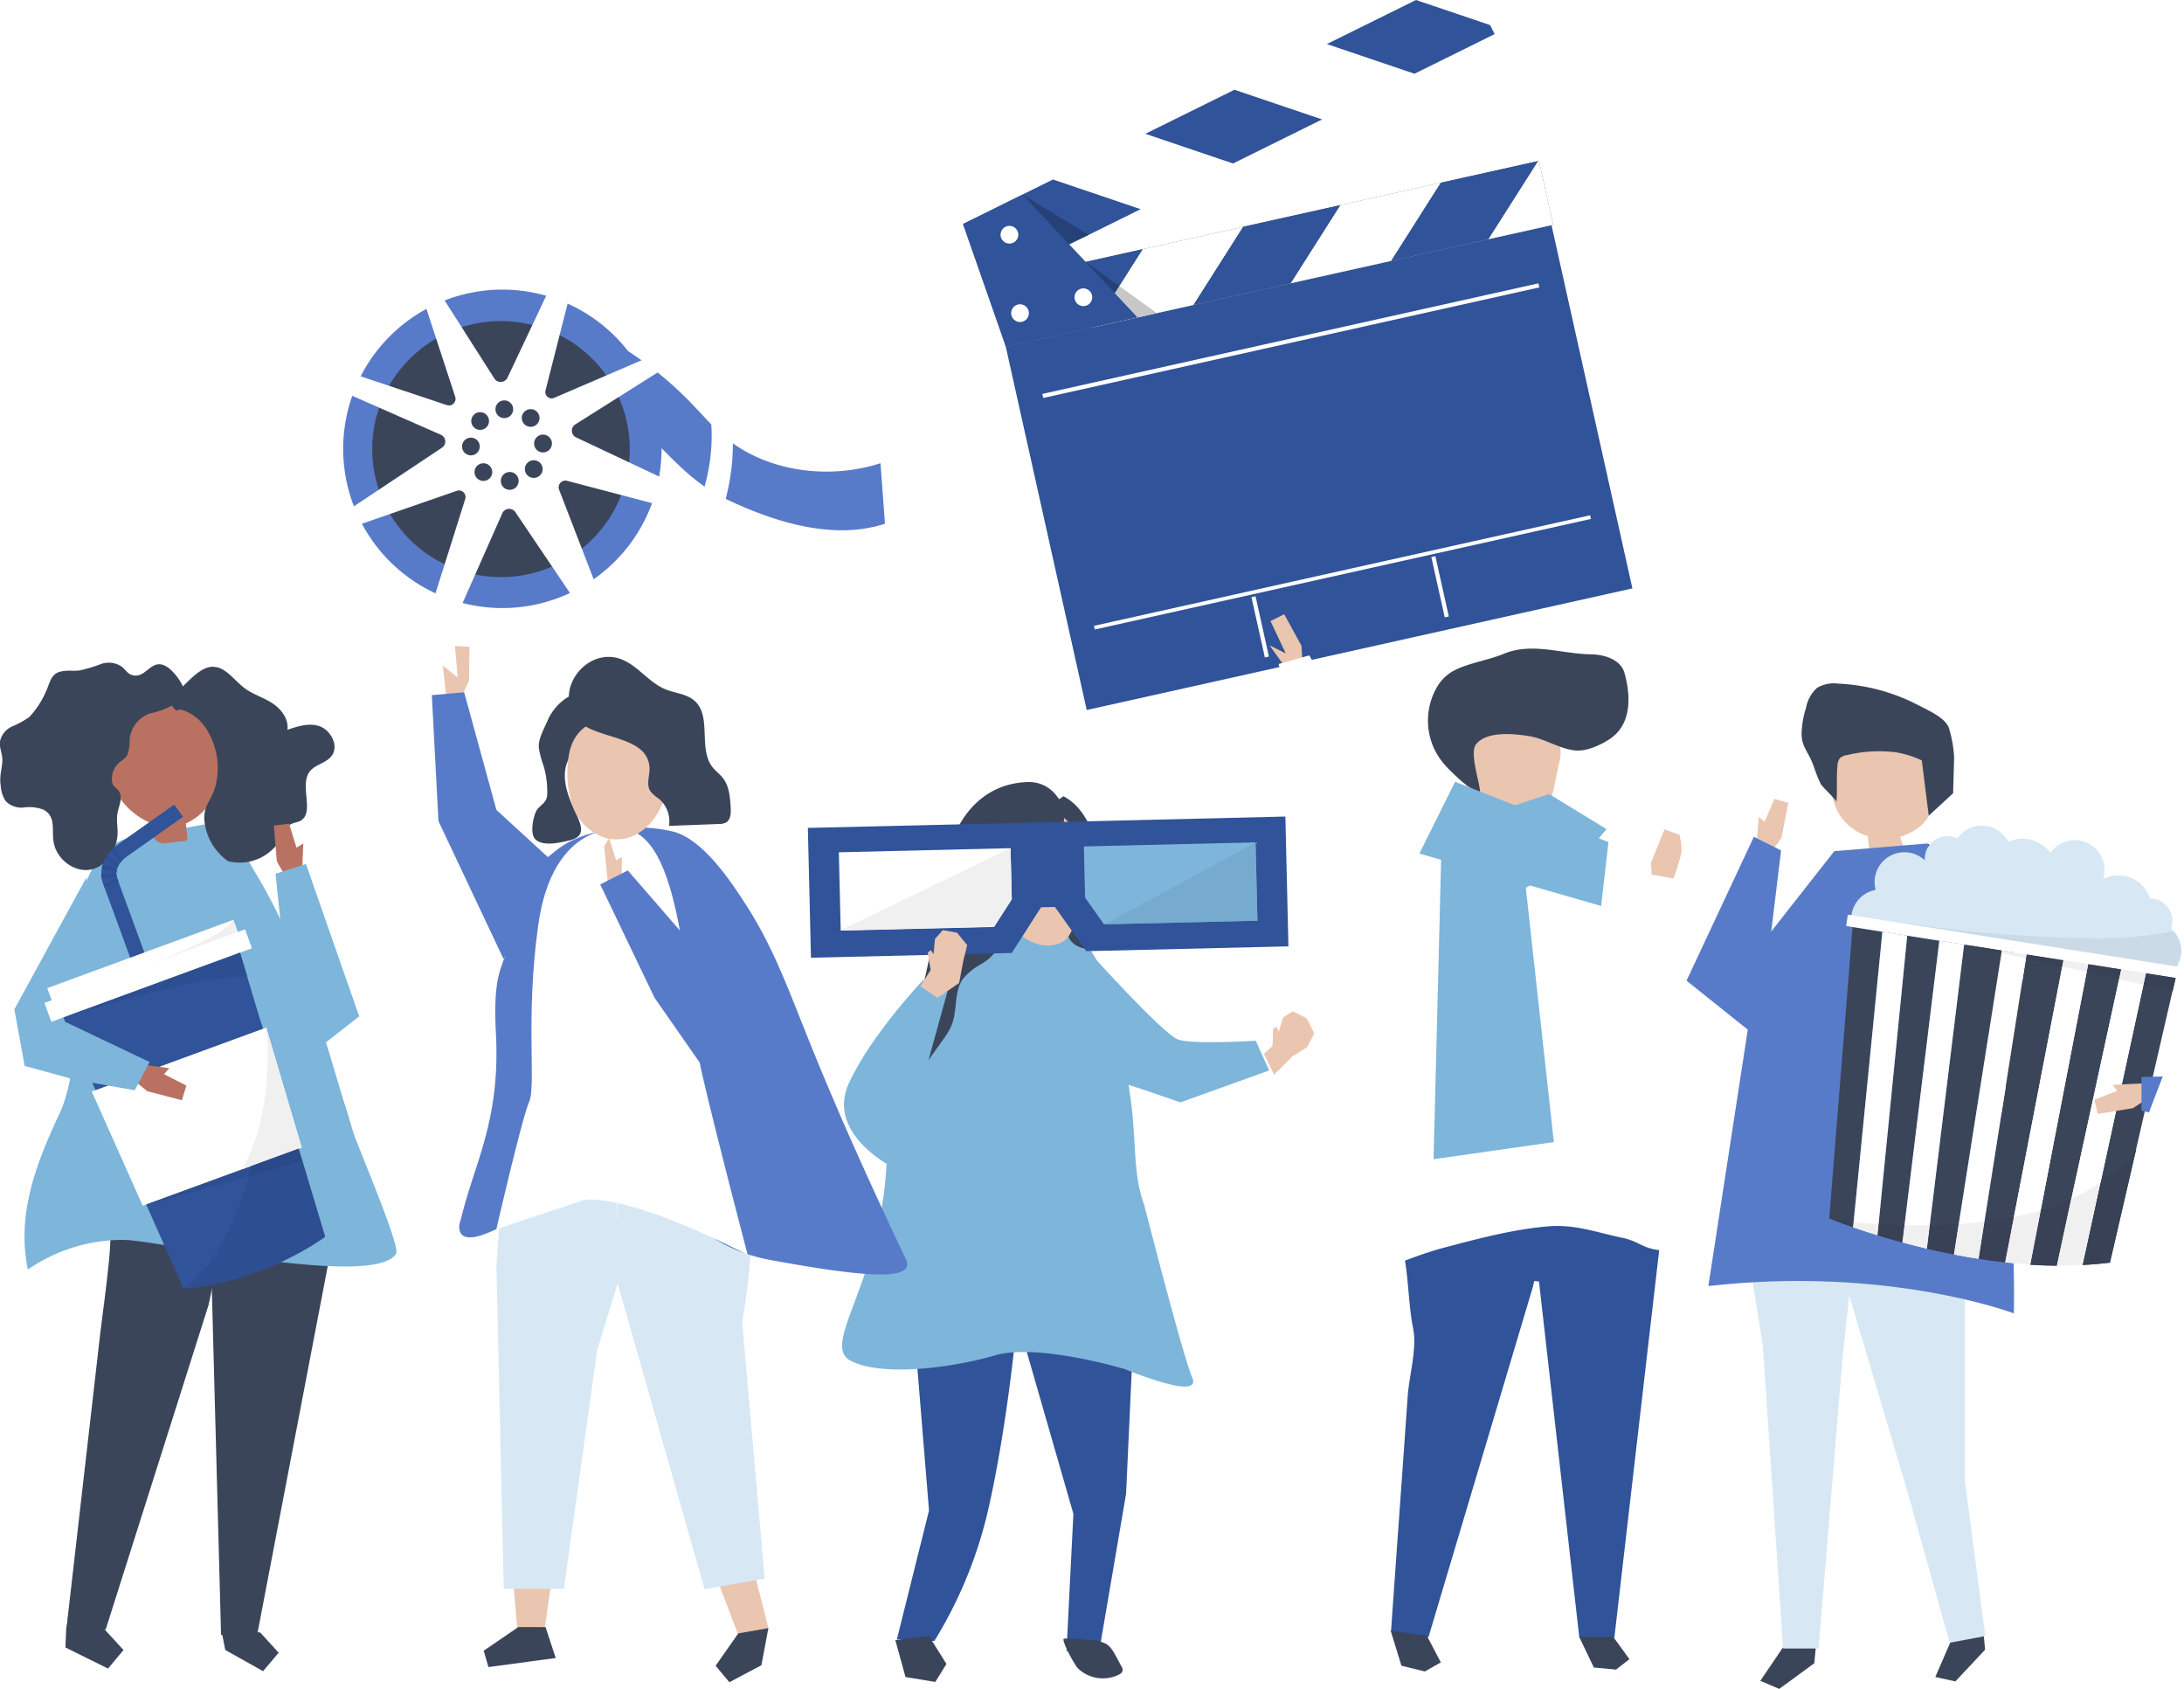 <svg xmlns="http://www.w3.org/2000/svg" viewBox="0 0 399.65 308.99"><defs><style>.\31 9dd495e-bd5f-4416-8311-45803f0f8fd0{fill:#305399;}.\31 c99f3a9-4c49-4b2e-b7d6-5fe4e3ca7a1f{fill:#59595b;}.\34 11295c6-5dc1-4d79-a708-e5948e1d01f8{fill:#fff;}.afad5dac-b520-422a-8f50-9a190fbf98b9{fill:#e6e6e7;}.\32 49d2a1b-9f28-49fe-9f90-3fd00ede3e7e{fill:#254177;}.\38 6ed0630-c3c7-4d41-84f3-baaa43001c00{fill:#c7c7c7;}.\39 1aed777-5cf6-4019-96f6-f8fb7bd3f6de{fill:#eac5b0;}.\39 9df3f0e-277b-412b-b9b5-e0c09199932c{fill:#3b455a;}.\31 6a40118-b959-4171-a56b-f3d06cd46ec5{fill:#7db5db;}.bcb357e4-5c84-4bce-8bc2-f8682da150f9{fill:#b97262;}.\34 db3ad1f-baae-46a5-880b-f4527c676f09{fill:#76aace;}.\33 066ab1f-996c-4cba-9346-ce966462f539{fill:#2d4e90;}.ba15ecc0-41b3-434c-8081-dcd2fd41e1ef{fill:#384155;}.e8fadfc6-e36a-4798-9304-ba8c6ba97105{fill:#f0f0f0;}.\34 7253253-f198-4f79-83bf-00a843eaeb6f{fill:#2a4988;}.\39 29eca74-a0ae-4643-b614-6f78afc7ccb1{fill:#e2e2e2;}.befd0196-2544-4591-a481-19f6a1174d83{fill:#3a332d;}.\38 62b1120-e0ae-4aea-b9ef-46ec0fab2d99{fill:#587bc9;}.bd880f21-d942-401d-9811-d489fae86691{fill:#d7e8f4;}.\31 72649a5-6fcf-4f81-a68a-92aa4cb03d6c{fill:#959ca3;}.cdbc94ad-3753-4abe-969c-2c3ee491876e{fill:#cadae6;}.\34 e5bb521-bdc6-4e1c-84ae-ce9e49c9e0d8{fill:#5374bd;}</style></defs><title>about-subtitle-downloader</title><g id="8d10a9d1-1c70-40e7-bbce-3264ae8d826c" data-name="图层 2"><g id="a3a9617f-ebed-472e-b6ab-648dfac7282d" data-name="图层 1"><polyline class="19dd495e-bd5f-4416-8311-45803f0f8fd0" points="283.91 41.19 184.05 63.44 198.86 129.9 298.71 107.65 283.91 41.19"/><polyline class="1c99f3a9-4c49-4b2e-b7d6-5fe4e3ca7a1f" points="281.61 29.43 181.45 51.75 184.05 63.44 284.21 41.12 281.61 29.43"/><polygon class="411295c6-5dc1-4d79-a708-e5948e1d01f8" points="272.34 43.76 284.21 41.12 281.61 29.43 281.42 29.48 272.34 43.76 272.34 43.76"/><polygon class="afad5dac-b520-422a-8f50-9a190fbf98b9" points="181.45 51.75 183.65 61.64 191.34 49.55 181.45 51.75 181.45 51.75"/><polyline class="411295c6-5dc1-4d79-a708-e5948e1d01f8" points="209.09 45.59 200.01 59.88 218.42 55.78 227.5 41.49 209.09 45.59"/><polygon class="411295c6-5dc1-4d79-a708-e5948e1d01f8" points="245.25 37.53 236.17 51.82 254.59 47.72 263.67 33.43 245.25 37.53 245.25 37.53"/><polyline class="19dd495e-bd5f-4416-8311-45803f0f8fd0" points="191.34 49.55 183.65 61.64 184.05 63.44 200.01 59.88 209.09 45.59 191.34 49.55"/><polygon class="19dd495e-bd5f-4416-8311-45803f0f8fd0" points="227.5 41.49 218.42 55.78 236.17 51.82 245.25 37.53 227.5 41.49 227.5 41.49"/><polygon class="19dd495e-bd5f-4416-8311-45803f0f8fd0" points="263.67 33.43 254.59 47.72 272.34 43.76 281.42 29.48 263.67 33.43 263.67 33.43"/><polygon class="afad5dac-b520-422a-8f50-9a190fbf98b9" points="192.41 46.33 181.51 51.72 176.2 40.99 176.37 40.9 192.41 46.33 192.41 46.33"/><polygon class="411295c6-5dc1-4d79-a708-e5948e1d01f8" points="242.8 8.06 258.84 13.49 241.93 21.85 225.89 16.42 242.8 8.06 242.8 8.06"/><polygon class="411295c6-5dc1-4d79-a708-e5948e1d01f8" points="209.59 24.48 225.63 29.91 208.72 38.27 192.68 32.84 209.59 24.48 209.59 24.48"/><polygon class="19dd495e-bd5f-4416-8311-45803f0f8fd0" points="259.11 0 272.68 4.59 273.5 6.24 258.84 13.49 242.8 8.06 259.11 0 259.11 0"/><polygon class="19dd495e-bd5f-4416-8311-45803f0f8fd0" points="225.89 16.42 241.93 21.85 225.63 29.91 209.59 24.48 225.89 16.42 225.89 16.42"/><polyline class="19dd495e-bd5f-4416-8311-45803f0f8fd0" points="192.68 32.84 208.72 38.27 192.41 46.33 176.37 40.9 192.68 32.84"/><polyline class="19dd495e-bd5f-4416-8311-45803f0f8fd0" points="184.05 63.44 176.21 41.01 187.11 35.61 208.19 58.06 184.05 63.44"/><polyline class="249d2a1b-9f28-49fe-9f90-3fd00ede3e7e" points="195.57 44.62 187.11 35.61 199.23 42.96 195.57 44.62"/><polyline class="86ed0630-c3c7-4d41-84f3-baaa43001c00" points="208.19 58.06 208.19 58.06 204 53.6 204.81 52.33 211.69 57.28 208.19 58.06"/><polyline class="249d2a1b-9f28-49fe-9f90-3fd00ede3e7e" points="204 53.6 198.66 47.91 198.66 47.91 204.81 52.33 204 53.6"/><path class="411295c6-5dc1-4d79-a708-e5948e1d01f8" d="M186.29,42.56a1.62,1.62,0,1,1-2-1.18,1.62,1.62,0,0,1,2,1.18Z"/><path class="411295c6-5dc1-4d79-a708-e5948e1d01f8" d="M188.23,56.91a1.62,1.62,0,1,1-2-1.18,1.62,1.62,0,0,1,2,1.18Z"/><path class="411295c6-5dc1-4d79-a708-e5948e1d01f8" d="M199.82,54a1.62,1.62,0,1,1-2-1.18,1.62,1.62,0,0,1,2,1.18Z"/><polygon class="411295c6-5dc1-4d79-a708-e5948e1d01f8" points="291.13 94.94 200.33 115.17 200.18 114.5 290.98 94.27 291.13 94.94 291.13 94.94"/><polygon class="411295c6-5dc1-4d79-a708-e5948e1d01f8" points="229.75 109.09 232.2 120.12 231.46 120.29 229 109.26 229.75 109.09 229.75 109.09"/><polygon class="411295c6-5dc1-4d79-a708-e5948e1d01f8" points="262.66 101.76 265.12 112.79 264.37 112.95 261.92 101.92 262.66 101.76 262.66 101.76"/><polygon class="411295c6-5dc1-4d79-a708-e5948e1d01f8" points="281.69 52.58 190.9 72.81 190.73 72.07 281.52 51.84 281.69 52.58 281.69 52.58"/><path class="91aed777-5cf6-4019-96f6-f8fb7bd3f6de" d="M285.31,135.42a5.5,5.5,0,0,0-1.84-2.17,12.55,12.55,0,0,0-10.29-1.91,5.16,5.16,0,0,0-3.5,2.15,6.14,6.14,0,0,0-.59,2.32l-.81,6.93a5,5,0,0,0,0,1.68c.39,1.74,2.38,2.52,4.1,3q-.08.83-.11,1.66c0,.07.76,4,5.8,2.44a1.15,1.15,0,0,0,.78-.89,3.11,3.11,0,0,1,1-2.13c.68-.49,1.6-.45,2.36-.79,1.43-.65,1.91-2.4,2.22-3.94l.82-4a7.46,7.46,0,0,0,0-4.36Z"/><path class="99df3f0e-277b-412b-b9b5-e0c09199932c" d="M298,127.68a19.51,19.51,0,0,0-.74-4.56c-.67-2.43-3.63-3.38-6.15-3.41-5.44-.08-10.81-2.26-16-.07-3,1.25-7,1.73-9.67,3.41a8.09,8.09,0,0,0-2.62,2.89,12.2,12.2,0,0,0,.68,12.88,17.48,17.48,0,0,0,2,2.28c1.51,1.47,3.33,3.29,5.33,3.75-.05-1.76-2-7.21-.69-8.73,2-2.4,6.9-1.88,9.59-1.46,2.93.45,5.63,2.36,8.53,2.64,2.09.2,4.67-1,6.37-2.13,2.66-1.83,3.43-4.65,3.35-7.49Z"/><polygon class="19dd495e-bd5f-4416-8311-45803f0f8fd0" points="303.72 227.82 295.41 299.62 289 299.62 281.62 234.46 270.5 233.26 292.58 217.56 303.21 217.49 303.72 227.82 303.72 227.82"/><polygon class="99df3f0e-277b-412b-b9b5-e0c09199932c" points="288.99 299.48 289.03 299.58 291.66 305.08 295.72 305.46 298.17 303.55 295.21 299.48 288.99 299.48 288.99 299.48"/><path class="19dd495e-bd5f-4416-8311-45803f0f8fd0" d="M249,219.74c-1.92.31-2.6,1.48-3,4.08-.58,3.41,7.34-1.56,9.33,1.45,2.54,3.82,2.06,11.83,3.26,17.78.75,3.72-.75,8.68-1,12.46-.57,8.28-2.48,34.7-3.05,43l6.86,1,19.08-64,2.86-12.16-8.34-4.6c-5,.68-10.84,2.45-15.84,2.18-2.86-.15-5.61-1.18-8.47-1.26a8.88,8.88,0,0,0-1.64.09Z"/><polygon class="99df3f0e-277b-412b-b9b5-e0c09199932c" points="254.48 298.34 254.51 298.45 256.45 304.75 260.73 305.8 263.66 304.14 261.13 299.32 254.48 298.34 254.48 298.34"/><path class="411295c6-5dc1-4d79-a708-e5948e1d01f8" d="M310.54,225.15c-7-6-6.39-22.79-6.39-22.79l-6.51-33.46a21.52,21.52,0,0,0-3.8-8.66l-4.56-6.18-20.7-4.25s-11.94-2.12-19.27,36.08c-1.6,8.34-4.18,18.28-4.62,28.62-.79,4.81-2.33,9.42-3.27,14.19-.27,1.39-.76,3.79.47,4.9,1.49,1.35,4.41.8,6,.33,5.46-1.64,10.83-4.2,16.34-5.66,6.2-1.64,12.55-3.34,19-3.9,5-.43,8.93,1.12,13.69,2.1,2.8.58,3.57,1.82,6.4,2.21,6.93.94,12.21.72,7.25-3.54Z"/><polygon class="16a40118-b959-4171-a56b-f3d06cd46ec5" points="266.27 143.03 259.73 156.16 292.99 165.75 294.33 154.06 266.27 143.03 266.27 143.03"/><polygon class="16a40118-b959-4171-a56b-f3d06cd46ec5" points="283.48 145.28 275.77 147.81 263.71 157.31 262.33 212.08 284.34 208.94 279.21 162.44 290.84 155.4 293.98 151.69 283.48 145.28 283.48 145.28"/><polygon class="91aed777-5cf6-4019-96f6-f8fb7bd3f6de" points="238.15 118.13 235 112.38 232.48 113.62 235.28 119.54 232.31 118.07 235.6 122.66 238.39 121.72 238.15 118.13 238.15 118.13"/><polygon class="411295c6-5dc1-4d79-a708-e5948e1d01f8" points="243.16 155.9 233.97 121.48 239.59 119.9 259.73 156.16 252.12 173.84 243.16 155.9 243.16 155.9"/><path class="91aed777-5cf6-4019-96f6-f8fb7bd3f6de" d="M302.12,157.83l2.47-6.09,2.74,1a13,13,0,0,1,.38,3c0,.51-1.7,6.52-2.38,6.36l-3-.7-.23-3.65Z"/><polygon class="411295c6-5dc1-4d79-a708-e5948e1d01f8" points="303.23 190.3 306.84 160.84 300.87 159.76 288.74 193.24 303.3 190.37 303.23 190.3 303.23 190.3"/><polyline class="16a40118-b959-4171-a56b-f3d06cd46ec5" points="12.99 197.34 4.51 195.01 2.63 184.66 15.84 160.49 15.84 178.05 12.99 197.34"/><polygon class="99df3f0e-277b-412b-b9b5-e0c09199932c" points="12.12 297.87 11.97 301.41 19.77 305.27 22.6 301.88 19.21 298.18 12.71 294.36 12.12 297.87 12.12 297.87"/><polyline class="99df3f0e-277b-412b-b9b5-e0c09199932c" points="52.82 217.08 60.41 229.36 47 299.41 40.45 299.1 38.52 226.93 40.36 206.48 52.82 217.08"/><polygon class="99df3f0e-277b-412b-b9b5-e0c09199932c" points="41.22 301.87 48.14 305.75 50.99 302.37 47.61 298.66 40.52 298.32 41.22 301.87 41.22 301.87"/><path class="99df3f0e-277b-412b-b9b5-e0c09199932c" d="M44.22,209.68,36,212.75,13,197.2l1.83,20.5,5.08,7.11c1.12.78-1.34,16.37-1.88,21.88l-5.7,49.75,7,1.72,18.84-59.42,6.08-29"/><path class="16a40118-b959-4171-a56b-f3d06cd46ec5" d="M64.57,206.93c-2.64-8.92-.23-.59-2.89-9.5-2.95-9.89-5.92-19.83-10.33-29.16a102.58,102.58,0,0,0-5-9.23c-1.14-1.89-3.54-7.37-5.67-8.16-1.75-.66-5.63.53-7.55.68a38,38,0,0,0-9.54,1.67q-.76.26-1.49.58c-.49.22-6.78,3.2-7.54,13.4-.8,10.61.53,27.6-3.71,36.62S3,222.22,5.1,232.26h0a30.69,30.69,0,0,1,17.47-5.42c6,0,46,9,49.91,2.53.86-1.4-7.11-19.73-7.91-22.45"/><path class="bcb357e4-5c84-4bce-8bc2-f8682da150f9" d="M20.33,134.51c3.32-8.84,16.51-11.44,19.13-.91a20.66,20.66,0,0,1,.46,9.67,10.32,10.32,0,0,1-5.86,7.36l-.05,0,.25,2.5a.56.56,0,0,1-.63.75l-3,.33a3.27,3.27,0,0,1-1.47-.06c-1-.37-1.4-1.63-1.41-2.72,0-.26,0-.52,0-.78a13,13,0,0,1-7.47-16.15Z"/><path class="99df3f0e-277b-412b-b9b5-e0c09199932c" d="M39,122c2.25,0,3.81,2.41,5.67,3.84,1.55,1.18,3.43,1.71,5.07,2.75s3.12,2.9,2.86,4.93c1.91-.66,4-1.32,5.91-.64s3.43,3.33,2.34,5.17c-1,1.65-3.32,1.72-4.33,3.33-1.61,2.55,1,7.27-1.47,8.75-.6.36-1.34.35-1.93.72a5.21,5.21,0,0,0-1.5,2.19,8.7,8.7,0,0,1-9.9,4.51,10.29,10.29,0,0,1-4.24-6.83c-.55-3.34,1.32-4.19,2-7.14a13.18,13.18,0,0,0-1.4-9.67,8.41,8.41,0,0,0-4.79-4.05c-.81-.2-.65.52-1.48-.25a4.17,4.17,0,0,1-.78-2c2.48-1.45,5-5.64,8-5.64Z"/><path class="99df3f0e-277b-412b-b9b5-e0c09199932c" d="M14.55,122.66a11.36,11.36,0,0,1-1.47.05,7.74,7.74,0,0,0-2.09.18c-1.73.47-1.88,2.17-2.56,3.57a16,16,0,0,1-3.07,4.72,15.61,15.61,0,0,1-3.11,1.71A3.9,3.9,0,0,0,0,135.63c-.16,1.2.49,2.4.43,3.61-.12,1.81-.57,2.67-.29,4.58a5.6,5.6,0,0,0,.92,2.77,4,4,0,0,0,3.33,1.14,7.3,7.3,0,0,1,3.53.39c2.36,1.21,1.53,3.66,1.88,5.86.53,3.36,4,5.79,7,5.07,2.56-.61,4.37-3.21,4.68-6,.15-1.39-.21-2.77,0-4.16s1.19-3.08.13-4.33a9.66,9.66,0,0,1-.84-.83,2,2,0,0,1-.28-.94,3.89,3.89,0,0,1,1.11-3.06c.56-.54,1.3-.88,1.69-1.58a6.71,6.71,0,0,0,.42-2.75,5.61,5.61,0,0,1,3.76-4.88,15,15,0,0,0,3.69-1.27c.18-.11,3-1.91,3-1.43a5,5,0,0,0-.74-2.34A9.84,9.84,0,0,0,31,122.32c-1.84-1.46-2.94-.61-4,.25-.86.68-1.73,1.35-3,.88-.68-.26-1.11-1-1.68-1.45a4.22,4.22,0,0,0-3.88-.5,27.55,27.55,0,0,1-3.86,1.16"/><path class="19dd495e-bd5f-4416-8311-45803f0f8fd0" d="M28.13,178.8l-2.62,1-6.66-18.17c-.62-1.49-.7-4.94,3.3-7.55l9.73-6.88,1.61,2.24-9.8,6.93c-3.14,2-2.27,4.19-2.26,4.21l0,.07,6.67,18.2"/><polyline class="4db3ad1f-baae-46a5-880b-f4527c676f09" points="19.11 162.33 18.92 161.81 18.92 161.81 19.11 162.33 19.11 162.33"/><polyline class="3066ab1f-996c-4cba-9346-ce966462f539" points="19.11 162.33 18.92 161.81 21.49 160.72 21.68 161.24 19.11 162.33"/><path class="4db3ad1f-baae-46a5-880b-f4527c676f09" d="M18.58,160.61a5.13,5.13,0,0,1-.05-.55h0a5,5,0,0,0,.05.55h0"/><path class="3066ab1f-996c-4cba-9346-ce966462f539" d="M18.58,160.61a5,5,0,0,1-.05-.55l2.77-.15a2.23,2.23,0,0,0,.09.55l-2.81.15"/><path class="4db3ad1f-baae-46a5-880b-f4527c676f09" d="M18.63,158.79h0c0-.18.08-.36.13-.54h0q-.08.27-.13.54"/><path class="3066ab1f-996c-4cba-9346-ce966462f539" d="M21.31,159.59l-2.68-.81q.05-.26.13-.54l2.65.79a2.93,2.93,0,0,0-.09.55"/><path class="ba15ecc0-41b3-434c-8081-dcd2fd41e1ef" d="M19.27,157h0l.11-.19-.11.19"/><path class="3066ab1f-996c-4cba-9346-ce966462f539" d="M21.52,158.7,19.27,157l.11-.19.18-.29,2.22,1.65a3.55,3.55,0,0,0-.25.51"/><path class="4db3ad1f-baae-46a5-880b-f4527c676f09" d="M22.22,157.57l.17-.19h0l-.17.19"/><path class="ba15ecc0-41b3-434c-8081-dcd2fd41e1ef" d="M20.71,155.17l.15-.14h0l-.15.14"/><path class="3066ab1f-996c-4cba-9346-ce966462f539" d="M22,157.82l-1.56-2.4.26-.26.15-.14,1.53,2.35-.17.19-.2.25"/><path class="19dd495e-bd5f-4416-8311-45803f0f8fd0" d="M59.48,226.26l-15.57-52L11.59,186.15l22,49.63a55.35,55.35,0,0,0,25.94-9.51"/><polyline class="411295c6-5dc1-4d79-a708-e5948e1d01f8" points="44.84 170.02 43.51 170.51 42.69 168.29 8.64 180.78 9.46 183 35.96 173.28 8.13 183.49 9.4 186.95 46.11 173.49 44.84 170.02"/><path class="3066ab1f-996c-4cba-9346-ce966462f539" d="M11.59,186.15l32.33-11.86,1.31,4.39q-.5,0-1.07,0c-9.17,0-32.57,7.51-32.57,7.51"/><path class="3066ab1f-996c-4cba-9346-ce966462f539" d="M33.55,235.77s7.85-4.92,11.94-20.58l9.86-2.73,4.13,13.8a54.25,54.25,0,0,1-8.15,4.64,53.55,53.55,0,0,1-17.78,4.87m21.14-25.53,0-.1h0l0,.1m-6.93-21.89q0-.77-.09-1.55l.43,1.42-.34.12"/><polyline class="411295c6-5dc1-4d79-a708-e5948e1d01f8" points="55.21 209.94 48.71 188 16.79 199.7 26.12 220.6 55.21 209.94"/><path class="e8fadfc6-e36a-4798-9304-ba8c6ba97105" d="M44.35,213.92C50.65,202.55,48.71,188,48.71,188l6.5,21.94-.56.2h0l-10.31,3.78"/><path class="3066ab1f-996c-4cba-9346-ce966462f539" d="M26.74,220.38l19.21-7q-.22,1-.45,1.86l-18.75,5.19"/><polyline class="4db3ad1f-baae-46a5-880b-f4527c676f09" points="55.35 212.46 55.05 211.44 55.35 212.46"/><polyline class="3066ab1f-996c-4cba-9346-ce966462f539" points="55.35 212.46 54.69 210.24 55.05 211.44 55.35 212.46 55.35 212.46"/><path class="47253253-f198-4f79-83bf-00a843eaeb6f" d="M45.49,215.19q.24-.9.45-1.86l8.71-3.19,0,.1.67,2.22-9.86,2.73"/><polyline class="e8fadfc6-e36a-4798-9304-ba8c6ba97105" points="26.74 220.38 44.35 213.92 44.35 213.92 54.66 210.14 54.66 210.14 45.94 213.34 26.74 220.38 26.74 220.38"/><polyline class="929eca74-a0ae-4643-b614-6f78afc7ccb1" points="44.35 213.92 44.35 213.92 54.66 210.14 54.66 210.14 44.35 213.92"/><polyline class="4db3ad1f-baae-46a5-880b-f4527c676f09" points="43.51 170.51 42.69 168.29 42.69 168.29 43.51 170.51"/><path class="e8fadfc6-e36a-4798-9304-ba8c6ba97105" d="M27.44,176.4s13.52-5,15.25-8.11h0l.81,2.22L27.44,176.4"/><polygon class="bcb357e4-5c84-4bce-8bc2-f8682da150f9" points="50.65 157.58 50.12 151.05 52.9 150.7 54.26 155.09 55.5 154.31 55.27 159.96 52.43 160.72 50.65 157.58 50.65 157.58"/><polygon class="16a40118-b959-4171-a56b-f3d06cd46ec5" points="65.7 185.87 55.99 158.07 50.42 159.86 54.09 195.04 65.79 185.9 65.7 185.87 65.7 185.87"/><polygon class="bcb357e4-5c84-4bce-8bc2-f8682da150f9" points="26.94 199.64 33.28 201.29 34.1 198.61 30.01 196.52 30.99 195.43 25.39 194.68 24.15 197.35 26.94 199.64 26.94 199.64"/><polygon class="16a40118-b959-4171-a56b-f3d06cd46ec5" points="27.37 194.3 11.94 186.95 12.95 197.4 24.65 199.47 27.37 194.3 27.37 194.3"/><polyline class="befd0196-2544-4591-a481-19f6a1174d83" points="369.75 201.69 372.94 187.76 364.3 161.61 352.7 154.33 365.4 197.21 369.75 201.69"/><polygon class="91aed777-5cf6-4019-96f6-f8fb7bd3f6de" points="325.98 153.3 327.24 146.89 324.69 146.18 322.9 150.36 321.84 149.43 321.39 155.06 323.95 156.18 325.98 153.3 325.98 153.3"/><polygon class="862b1120-e0ae-4aea-b9ef-46ec0fab2d99" points="320.94 153.1 308.63 179.39 308.6 179.4 321.75 189.92 325.92 155.59 320.94 153.1 320.94 153.1"/><polygon class="99df3f0e-277b-412b-b9b5-e0c09199932c" points="326.57 300.95 322.12 307.51 325.58 308.99 332 304.3 332.49 299.12 326.57 300.95 326.57 300.95"/><polygon class="99df3f0e-277b-412b-b9b5-e0c09199932c" points="357.3 299.54 354.14 306.81 357.82 307.62 363.25 301.82 362.77 296.63 357.3 299.54 357.3 299.54"/><path class="bd880f21-d942-401d-9811-d489fae86691" d="M318.91,223.15l3.69,23.21,3.69,55.24h6.5l4.4-53.38,3.34-31.33s-19.51,2.79-21.62,6.27"/><path class="bd880f21-d942-401d-9811-d489fae86691" d="M334.78,224.85l14.25,48,7.74,27.7,6.52-1.23-3.74-28.5V215.27s-23.3,5.76-24.77,9.58"/><path class="91aed777-5cf6-4019-96f6-f8fb7bd3f6de" d="M335.73,137a7.21,7.21,0,0,1,.78-1.23,7.7,7.7,0,0,1,3.06-2.2,10.85,10.85,0,0,1,11.08,1.79,11.69,11.69,0,0,1,2.16,14.16,7,7,0,0,1-1.88,2,10,10,0,0,1-3.24,1.56,18,18,0,0,0,1.25,3l-6.73.76-.44-3.87a9.63,9.63,0,0,1-1.75-.75c-4.73-2.63-5.48-7.42-4.91-13.74a4.26,4.26,0,0,1,.63-1.47Z"/><path class="99df3f0e-277b-412b-b9b5-e0c09199932c" d="M347.17,137.67a24.75,24.75,0,0,0-9.19.48,2.33,2.33,0,0,0-1.27.54,2.39,2.39,0,0,0-.48,1.48c-.2,2.17,0,4.38-.18,6.55,0-.39-2.54-2.69-2.84-3.24-.84-1.56-1.22-3.33-2-4.87s-1.48-2.4-1.54-4.15a16.57,16.57,0,0,1,.83-5,6.39,6.39,0,0,1,2-3.61,6,6,0,0,1,3.85-.78,35.2,35.2,0,0,1,14.79,4c1.7.89,4.69,2.18,5.45,4a22.5,22.5,0,0,1,1,5.49l-.19,6.57-4.46,4.1-1.27-10.11a18,18,0,0,0-4.56-1.45Z"/><path class="862b1120-e0ae-4aea-b9ef-46ec0fab2d99" d="M335.68,155.72l17-1.4s5.15,8.23,10.9,33.86c5.69,25.38,4.94,52.11,4.94,52.11s-22.92-8.73-55.91-5l9.61-62.46,13.44-17.11"/><path class="bd880f21-d942-401d-9811-d489fae86691" d="M397.93,177.49a5.45,5.45,0,0,0-.66-7.57,4.11,4.11,0,0,0-3.85-5.55,6.06,6.06,0,0,0-8.55-3.55,5.6,5.6,0,0,0,.18-.77,5.45,5.45,0,0,0-9.85-4,6.36,6.36,0,0,0-7.71-2.05,5.45,5.45,0,0,0-9.34-.59,4.11,4.11,0,0,0-5.92,4,5.45,5.45,0,0,0-9,5.4,5.45,5.45,0,0,0-4.42,4.52,5.54,5.54,0,0,0-.07.82l59.18,9.32"/><path class="172649a5-6fcf-4f81-a68a-92aa4cb03d6c" d="M399,175.45h0m0,0h0m0,0h0m0,0h0m0-.1h0m0,0h0m0,0h0m0,0h0m0,0h0m0,0h0m0,0h0m0,0h0m0,0h0m0,0h0m0,0h0m0,0h0m0,0h0m0,0h0m0,0h0m0,0h0v0h0m0,0v0m0,0h0m0,0h0m0,0v0m0,0a0,0,0,0,0,0,0,0,0,0,0,1,0,0m0,0s0,0,0-.07,0,0,0,.07m0-.07a0,0,0,0,1,0,0,0,0,0,0,0,0,0m0,0v0m0,0v0m0,0v0m0,0a0,0,0,0,0,0,0,0,0,0,0,1,0,0m0,0s0,0,0,0,0,0,0,0m0,0v0m0,0v0m0,0h0m0,0h0m0,0h0m0,0h0m0,0v0m0,0h0m0,0h0m0,0h0m0,0h0m0,0h0m0,0h0"/><path class="cdbc94ad-3753-4abe-969c-2c3ee491876e" d="M398.39,176.84,348.6,169l0-.1a264.37,264.37,0,0,0,34,2.77,71.72,71.72,0,0,0,15.13-1.3,5.44,5.44,0,0,1,1.43,3.89h0v0h0v0h0v0h0s0,0,0,0h0a0,0,0,0,1,0,0h0v0h0v0h0v0h0a0,0,0,0,0,0,0h0s0,0,0,.07h0a0,0,0,0,1,0,0h0v0h0v0h0v0h0a0,0,0,0,0,0,0h0v0h0v0h0v0h0v0h0v0h0a0,0,0,0,1,0,0h0v0h0v0h0a0,0,0,0,0,0,0h0v0h0a0,0,0,0,1,0,0h0v0h0a0,0,0,0,0,0,0h0v0h0l0,.1h0v0h0v0h0v0h0a5.44,5.44,0,0,1-.58,1.39"/><path class="99df3f0e-277b-412b-b9b5-e0c09199932c" d="M349,171.18,343.56,226c1.39.43,2.92.87,4.56,1.32l6.76-55.2-5.89-.93"/><path class="99df3f0e-277b-412b-b9b5-e0c09199932c" d="M370.84,174.62l-8.77,55.68c1.59.25,3.21.47,4.86.65l10.67-55.26-6.76-1.06"/><path class="99df3f0e-277b-412b-b9b5-e0c09199932c" d="M339,169.6l-4.27,53.3s1.6.66,4.36,1.62l5.36-54.07L339,169.6"/><path class="99df3f0e-277b-412b-b9b5-e0c09199932c" d="M359.41,172.82l-6.81,55.62c1.58.37,3.24.73,4.95,1.06l8.76-55.6-6.9-1.09"/><path class="99df3f0e-277b-412b-b9b5-e0c09199932c" d="M398.14,178.92l-5.46-.86L381.1,231.44c1.67-.09,3.34-.23,5-.43l12-52.08"/><path class="99df3f0e-277b-412b-b9b5-e0c09199932c" d="M382.12,176.4l-10.61,55q2.42.16,4.88.18l11.77-54.18-6-1"/><path class="411295c6-5dc1-4d79-a708-e5948e1d01f8" d="M366.31,173.91l-8.76,55.6q2.2.43,4.51.79l8.77-55.68-4.53-.71"/><path class="411295c6-5dc1-4d79-a708-e5948e1d01f8" d="M344.46,170.46l-5.36,54.07c1.26.44,2.76.93,4.46,1.46L349,171.18l-4.53-.71"/><path class="411295c6-5dc1-4d79-a708-e5948e1d01f8" d="M354.88,172.11l-6.76,55.2c1.41.38,2.91.76,4.48,1.13l6.81-55.62-4.53-.71"/><path class="411295c6-5dc1-4d79-a708-e5948e1d01f8" d="M388.16,177.35l-11.77,54.18q2.35,0,4.71-.1l11.59-53.37-4.53-.71"/><path class="411295c6-5dc1-4d79-a708-e5948e1d01f8" d="M377.59,175.68l-10.67,55.26q2.27.25,4.59.4l10.61-55-4.53-.71"/><polyline class="411295c6-5dc1-4d79-a708-e5948e1d01f8" points="399.65 177.04 338.14 167.35 337.82 169.42 399.33 179.11 399.65 177.04"/><path class="172649a5-6fcf-4f81-a68a-92aa4cb03d6c" d="M387.76,179.17h0l.4-1.82-2.34-.37,12.33,1.94-5.46-.86-4.53-.71-.4,1.82m-15.34-4.3-1.58-.25-.46-.07,2,.32"/><polyline class="ba15ecc0-41b3-434c-8081-dcd2fd41e1ef" points="377.37 176.84 370.72 175.35 370.84 174.62 372.42 174.87 377.59 175.68 377.37 176.84"/><polyline class="ba15ecc0-41b3-434c-8081-dcd2fd41e1ef" points="366.24 174.35 359.41 172.82 366.31 173.91 366.24 174.35"/><polyline class="ba15ecc0-41b3-434c-8081-dcd2fd41e1ef" points="397.58 181.36 392.23 180.17 392.69 178.06 398.14 178.92 397.58 181.36"/><polyline class="ba15ecc0-41b3-434c-8081-dcd2fd41e1ef" points="387.76 179.17 381.84 177.84 382.12 176.4 385.82 176.98 388.16 177.35 387.76 179.17"/><polyline class="e8fadfc6-e36a-4798-9304-ba8c6ba97105" points="370.72 175.35 366.24 174.35 366.31 173.91 370.38 174.55 370.84 174.62 370.72 175.35"/><polyline class="e8fadfc6-e36a-4798-9304-ba8c6ba97105" points="392.23 180.17 387.76 179.17 388.16 177.35 392.69 178.06 392.23 180.17"/><polyline class="e8fadfc6-e36a-4798-9304-ba8c6ba97105" points="381.84 177.84 377.37 176.84 377.59 175.68 382.12 176.4 381.84 177.84"/><path class="172649a5-6fcf-4f81-a68a-92aa4cb03d6c" d="M377.14,231.54h-.75q-2.45,0-4.88-.18-1.52-.1-3-.24h0q1.49.14,3,.24h0q2.42.16,4.88.18L379,219.34h0l-2.65,12.19h.75l1.57,0-1.56,0"/><path class="4e5bb521-bdc6-4e1c-84ae-ce9e49c9e0d8" d="M368.5,231.11l-1.58-.16c-1.65-.18-3.27-.4-4.86-.65s-3-.51-4.51-.79q-1.63-.32-3.18-.66,1.55.34,3.18.66l.87-5.55h0l-.87,5.55q2.2.43,4.51.79h0c1.59.25,3.21.47,4.86.65l1.31-6.78h0l-1.31,6.78,1.58.16h0"/><path class="172649a5-6fcf-4f81-a68a-92aa4cb03d6c" d="M381.1,231.44h0q1.88-.1,3.76-.29-1.87.2-3.76.29h0"/><path class="4e5bb521-bdc6-4e1c-84ae-ce9e49c9e0d8" d="M344.22,226.19l-.66-.2c-1.28-.39-2.44-.77-3.47-1.12,1,.35,2.19.73,3.47,1.12h0l.66.2"/><path class="ba15ecc0-41b3-434c-8081-dcd2fd41e1ef" d="M348.12,227.31h0c-1.39-.38-2.69-.75-3.9-1.12l-.66-.2.21-2.08c1.46.1,3.05.18,4.75.23l-.39,3.17"/><path class="ba15ecc0-41b3-434c-8081-dcd2fd41e1ef" d="M366.92,230.95c-1.65-.18-3.27-.4-4.86-.65l1.07-6.79h0c1.8-.23,3.6-.51,5.4-.88h0l-.3,1.54-1.31,6.78"/><path class="ba15ecc0-41b3-434c-8081-dcd2fd41e1ef" d="M339.1,224.53h0c-2.68-.93-4.26-1.58-4.36-1.62h0s1.67.29,4.47.6h0l-.1,1"/><path class="ba15ecc0-41b3-434c-8081-dcd2fd41e1ef" d="M357.55,229.51q-1.63-.32-3.18-.66l-1.77-.4.52-4.27h0c1.71,0,3.49-.09,5.3-.21h0l-.87,5.55"/><path class="ba15ecc0-41b3-434c-8081-dcd2fd41e1ef" d="M381.1,231.44l3.27-15a26.57,26.57,0,0,0,6.55-6.24L386.1,231l-1.24.14q-1.87.2-3.76.29"/><path class="ba15ecc0-41b3-434c-8081-dcd2fd41e1ef" d="M376.39,231.53q-2.45,0-4.88-.18l1.92-9.95a45.39,45.39,0,0,0,5.61-2.06h0l-2.65,12.19"/><path class="e8fadfc6-e36a-4798-9304-ba8c6ba97105" d="M362.06,230.3q-2.31-.36-4.51-.79l.87-5.55c1.55-.11,3.13-.25,4.71-.45l-1.07,6.79"/><path class="e8fadfc6-e36a-4798-9304-ba8c6ba97105" d="M343.56,226c-1.28-.39-2.44-.77-3.47-1.12l-1-.34.1-1c1.3.14,2.84.29,4.56.4h0l-.21,2.08"/><path class="e8fadfc6-e36a-4798-9304-ba8c6ba97105" d="M352.6,228.44h0c-1.57-.37-3.06-.75-4.48-1.13l.39-3.17h0c1,0,2,0,3.11,0h1.5l-.52,4.27"/><path class="e8fadfc6-e36a-4798-9304-ba8c6ba97105" d="M377.14,231.54h-.75L379,219.34a34.66,34.66,0,0,0,5.33-2.95h0l-3.27,15h0q-1.2.06-2.39.08l-1.57,0"/><path class="e8fadfc6-e36a-4798-9304-ba8c6ba97105" d="M371.51,231.35q-1.52-.1-3-.24l-1.58-.16,1.31-6.78.3-1.54c1.65-.34,3.29-.74,4.9-1.22h0l-1.92,9.95"/><polygon class="91aed777-5cf6-4019-96f6-f8fb7bd3f6de" points="390.32 202.74 383.88 203.8 383.24 201.22 387.46 199.57 386.56 198.48 392.19 198.2 393.24 200.8 390.32 202.74 390.32 202.74"/><polygon class="862b1120-e0ae-4aea-b9ef-46ec0fab2d99" points="395.76 196.94 391.87 197.04 391.87 203.21 393.24 203.52 395.76 196.94 395.76 196.94"/><path class="16a40118-b959-4171-a56b-f3d06cd46ec5" d="M199,173.84s13.33,14.86,16.42,16.28c2.3,1.05,14.37.29,14.37.29l2.45,5.43L216,201.69s-11.18-3.94-12-3.88-3.57.18-3.57.18L199,173.84Z"/><polygon class="91aed777-5cf6-4019-96f6-f8fb7bd3f6de" points="231.29 192.81 232.86 191.36 232.98 188.16 233.61 187.88 234.01 188.73 234.8 186.14 236.55 185.03 239.09 186.29 240.5 189.03 239.2 191.59 236.42 193.32 233.15 196.64 231.29 192.81 231.29 192.81"/><path class="19dd495e-bd5f-4416-8311-45803f0f8fd0" d="M164.79,216.67s-5,16.14.3,17.14c3,.57,2.07,7.82,2.07,7.82L170,276.36l-5.87,23.53,6.84.34a79.71,79.71,0,0,0,9.87-24.05c3.69-16.29,5.22-34.38,5.34-34.86.23-.89,5.38-23.32,5.38-23.32l-26.75-1.34Z"/><polygon class="19dd495e-bd5f-4416-8311-45803f0f8fd0" points="187.28 232.88 186.16 241.33 196.42 276.96 195.16 302.09 201.2 301.75 206.06 273.29 208.03 230.49 187.28 232.88 187.28 232.88"/><polygon class="99df3f0e-277b-412b-b9b5-e0c09199932c" points="170.01 299.35 173.19 304.42 171.15 307.72 165.7 306.82 163.83 300.05 170.01 299.35 170.01 299.35"/><path class="99df3f0e-277b-412b-b9b5-e0c09199932c" d="M202.29,300.71a6.15,6.15,0,0,0-2.84-.67c-1.56-.08-3.14-.25-4.7-.25-.78,0,2,5,2.49,5.43a6.6,6.6,0,0,0,7.62,1.1,1.12,1.12,0,0,0,.53-.53,1.23,1.23,0,0,0-.22-1c-1.16-2.12-1.68-3.42-2.88-4.12Z"/><path class="16a40118-b959-4171-a56b-f3d06cd46ec5" d="M218.17,252.08c-1.84-4.42-8.81-31.7-8.81-31.7-2.23-6.07-1.26-12.14-2.74-21.18-1.25-7.64-3.5-27.74-12.52-29.37-7.17-1.3-15,3.69-21,9.63h0l0,0s-10,9.9-10.82,32.52a71.08,71.08,0,0,1-3.14,18.29c-3.27,10.75-7.36,16.7-3.43,18.71a13.68,13.68,0,0,0,4,1.21c6.47,1.08,16.06-.38,22.37-2.22,7.79-2.28,23.78,2.52,23.78,2.52s2.64,1.12,5.49,2c3.75,1.22,7.88,2.08,6.83-.43Z"/><path class="99df3f0e-277b-412b-b9b5-e0c09199932c" d="M190.23,151.73c2.6.67,5.71,3.37,6.19,6.53.23,1.52-.27,2.89,0,4.5.59,3.19-3,7.67.21,10,1.66,1.21,3.83,1,5.81.65a1.36,1.36,0,0,0,.69-.24,1.27,1.27,0,0,0,.31-1.22,4.89,4.89,0,0,0-.53-1.19c-2.1-4-1.27-9.59-1.94-14.08s-2.56-9-6.36-11c-2,1.32-3.77,2.67-4.38,5.2l0,.84"/><path class="91aed777-5cf6-4019-96f6-f8fb7bd3f6de" d="M194.08,172.5c2.59-1.09,2.89-5.43,3.6-8.44a22.13,22.13,0,0,0-.17-9.22c-2-10.06-13.17-7.77-16.17.6-2.62,7.3,5.22,20.24,12.74,17.06"/><path class="99df3f0e-277b-412b-b9b5-e0c09199932c" d="M179.4,176.45a8.24,8.24,0,0,0,3.35-3.25c1.29-2.57,1-6.68,1.29-9.52.3-3,.7-6.26,2.64-8.36a6,6,0,0,1,4.41-1.8,3.5,3.5,0,0,1,.82,0,1.32,1.32,0,0,0,1.33-.36,5.9,5.9,0,0,0,1.46-3.11,5.73,5.73,0,0,0-1.29-4.36,6.25,6.25,0,0,0-5.26-2.61c-7.44.16-12.89,5.39-14.78,13.68-.91,4-.05,8.33-1,12.17-.6,2.37-1.89,4-2.37,6.51-1.23,6.53-4.19,14.94-3.78,21.62a1,1,0,0,0,.22.68c.34.32.83-.11,1.12-.51l4.94-6.93a12.92,12.92,0,0,0,1.7-2.9c1-2.66.36-6,2-8.28a10.61,10.61,0,0,1,3.27-2.69"/><polyline class="19dd495e-bd5f-4416-8311-45803f0f8fd0" points="190.13 150.47 147.83 151.47 148.4 175.22 185.14 174.35 190.5 165.99 193.04 165.93 198.79 174.02 235.77 173.14 235.21 149.39 190.13 150.47"/><polyline class="411295c6-5dc1-4d79-a708-e5948e1d01f8" points="153.5 155.93 184.92 155.18 185.15 164.55 181.91 169.59 153.84 170.26 153.5 155.93"/><polyline class="16a40118-b959-4171-a56b-f3d06cd46ec5" points="229.76 154.11 198.34 154.86 198.56 164.23 202.03 169.12 230.1 168.45 229.76 154.11"/><path class="3066ab1f-996c-4cba-9346-ce966462f539" d="M153.8,170.22l0,0v0h0m31.35-5.76-.08-3.31.09,3.29v0m-.26-9.27h0"/><polyline class="e8fadfc6-e36a-4798-9304-ba8c6ba97105" points="153.84 170.22 153.84 170.19 184.88 155.18 184.91 155.18 185.07 161.15 185.14 164.46 181.89 169.54 153.84 170.22"/><polyline class="3066ab1f-996c-4cba-9346-ce966462f539" points="202.03 169.18 202.15 169.11 230.1 168.45 229.76 154.17 229.82 154.14 230.13 168.5 202.03 169.18"/><polyline class="4db3ad1f-baae-46a5-880b-f4527c676f09" points="202.15 169.11 229.76 154.17 230.1 168.45 202.15 169.11"/><path class="16a40118-b959-4171-a56b-f3d06cd46ec5" d="M168.92,179.31l4.46,2.08-7.61,27.53-3.17,4.2s-11.37-6-7.27-14.93,13.59-18.88,13.59-18.88Z"/><polygon class="91aed777-5cf6-4019-96f6-f8fb7bd3f6de" points="168.41 180.47 170.29 177.47 169.77 174.3 170.31 173.83 170.84 174.55 171.09 171.78 172.51 170.17 175.13 170.64 176.99 172.91 176.27 175.8 175.51 179.84 171.58 182.56 168.41 180.47 168.41 180.47"/><path class="862b1120-e0ae-4aea-b9ef-46ec0fab2d99" d="M161.12,84.75c-9.65,3.11-21.1,1.48-28.57-4.86-2.16-1.83-4-4-5.94-6a65.59,65.59,0,0,0-11.68-9.65A29.13,29.13,0,1,0,121.06,82c3.49,3.52,6.92,7,11.75,9.28,8.81,4.21,19.61,7.64,29.13,4.54l-.82-11.1Z"/><path class="99df3f0e-277b-412b-b9b5-e0c09199932c" d="M101.22,60.76a23.35,23.35,0,0,1,12,30.9,23.62,23.62,0,0,1-31.09,11.91,23.35,23.35,0,0,1-12-30.9,23.62,23.62,0,0,1,31.09-11.91Z"/><path class="411295c6-5dc1-4d79-a708-e5948e1d01f8" d="M126.6,90,105.37,80a1.36,1.36,0,0,1-.16-2.31l19.64-12.39a1.75,1.75,0,0,1,2.54.91A33.71,33.71,0,0,1,129,88.75,1.72,1.72,0,0,1,126.6,90Zm.45,6.16a29.56,29.56,0,0,1-14,15.69,1.77,1.77,0,0,1-2.5-.9l-8.25-21.38a1.23,1.23,0,0,1,1.44-1.61l22.19,5.82a1.77,1.77,0,0,1,1.17,2.38Zm-20.56,19.39a34.27,34.27,0,0,1-22.62,1.81A1.74,1.74,0,0,1,82.58,115l9.37-21.17a1.38,1.38,0,0,1,2.32-.19L107.34,113a1.71,1.71,0,0,1-.85,2.53Zm-30.62-1.4A28.52,28.52,0,0,1,61,99.73a1.78,1.78,0,0,1,1-2.44l21.61-7.5a1.2,1.2,0,0,1,1.53,1.48L78.29,113a1.79,1.79,0,0,1-2.42,1.08ZM58.84,94a33.71,33.71,0,0,1-1.74-22.5,1.75,1.75,0,0,1,2.38-1.28l21.26,9.35a1.36,1.36,0,0,1,.18,2.31l-19.53,13A1.72,1.72,0,0,1,58.84,94ZM59,64.44A28.6,28.6,0,0,1,73.8,50,1.79,1.79,0,0,1,76.23,51l7.08,21.63a1.2,1.2,0,0,1-1.52,1.49L60.06,66.87a1.77,1.77,0,0,1-1-2.43ZM79,47.28a34.27,34.27,0,0,1,22.63-1.67A1.71,1.71,0,0,1,102.84,48l-10,21.15a1.38,1.38,0,0,1-2.33.17L78.07,49.81A1.74,1.74,0,0,1,79,47.28ZM89.07,78.11a1.63,1.63,0,0,1-2.3.12,1.61,1.61,0,0,1-.12-2.28,1.63,1.63,0,0,1,2.3-.12,1.61,1.61,0,0,1,.12,2.28Zm-2.84,5.2a1.62,1.62,0,1,1,1.56-1.68,1.62,1.62,0,0,1-1.56,1.68Zm1,2a1.63,1.63,0,0,1,2.29-.16,1.61,1.61,0,0,1,.16,2.28,1.63,1.63,0,0,1-2.29.16,1.61,1.61,0,0,1-.16-2.28Zm7.67,2.54a1.63,1.63,0,1,1-1.74-1.49,1.62,1.62,0,0,1,1.74,1.49ZM92.4,76.49a1.62,1.62,0,1,1,1.5-1.73,1.62,1.62,0,0,1-1.5,1.73Zm5.34,4.73a1.63,1.63,0,1,1,1.69,1.55,1.62,1.62,0,0,1-1.69-1.55Zm-1.86-5.81a1.63,1.63,0,0,1,2.29-.16,1.61,1.61,0,0,1,.16,2.28,1.63,1.63,0,0,1-2.29.16,1.61,1.61,0,0,1-.16-2.28Zm.58,9.33a1.63,1.63,0,0,1,2.3-.12,1.61,1.61,0,0,1,.12,2.28,1.63,1.63,0,0,1-2.3.12,1.61,1.61,0,0,1-.12-2.28Zm11.29-36.5a27.4,27.4,0,0,1,15.47,13.06,1.79,1.79,0,0,1-.87,2.49l-20.94,9a1.16,1.16,0,0,1-1.59-1.34l5.6-22a1.8,1.8,0,0,1,2.33-1.25ZM89.77,41C67,42.72,49.9,62.13,51.55,84.37S73,123.28,95.75,121.59,135.62,100.5,134,78.25,112.52,39.34,89.77,41Z"/><polygon class="91aed777-5cf6-4019-96f6-f8fb7bd3f6de" points="135.03 298.92 129.65 284.84 136.96 283.5 140.61 297.86 135.03 298.92 135.03 298.92"/><polygon class="91aed777-5cf6-4019-96f6-f8fb7bd3f6de" points="94.67 298.13 93.64 286.18 101.33 286.18 99.74 297.59 94.67 298.13 94.67 298.13"/><polygon class="bd880f21-d942-401d-9811-d489fae86691" points="91.52 222.22 90.84 231.56 92.18 290.69 103.19 290.69 109.28 246.97 113.42 233.57 112.75 216.93 91.52 222.22 91.52 222.22"/><path class="bd880f21-d942-401d-9811-d489fae86691" d="M123.31,219.47l-10.3-.88v16.17l15.92,56,11-1.95-4.12-46.91s2.91-16.35.81-18.53c4.59-.81,7.3,1.61,2.53-10.06a63.83,63.83,0,0,0-15.81,6.19Z"/><polygon class="99df3f0e-277b-412b-b9b5-e0c09199932c" points="94.84 297.68 88.51 302.01 89.38 305 101.69 303.34 99.83 297.68 94.84 297.68 94.84 297.68"/><polygon class="99df3f0e-277b-412b-b9b5-e0c09199932c" points="140.61 297.86 135.09 298.84 130.95 304.76 133.47 307.77 139.33 304.66 140.61 297.86 140.61 297.86"/><path class="862b1120-e0ae-4aea-b9ef-46ec0fab2d99" d="M87.18,226.25c4.66-1,18.95-10.07,23-10,15,.33,14.65,11.32,31,14.31s26.56,4,24.6-.16h0c-6.64-14-13-28-18.73-42.49-2.95-7.38-5.79-14.9-10.08-21.63-3-4.76-8.3-12.85-13.93-14.17l-.36-.08c-5.92-1.3-13.51-.7-18.86,2.18a18.68,18.68,0,0,0-2.81,2c-2.62,2.11-4.75,3.25-5.88,6.47-1,2.79-1.21,5.84-1.75,8.73-1.1,5.88-3.27,5.41-2.63,17.74.82,15.81-3.9,23.57-6.27,33.37L84.06,224c-.14,1.29.23,2.86,3.12,2.25Z"/><path class="411295c6-5dc1-4d79-a708-e5948e1d01f8" d="M113.48,151.68s-12.32-1.66-15,17.64c-2.37,17.16-.33,29.29-1.66,32.29s-6,23.3-6,23.3l16-5.33s6.32-2,30,10c0,0-5.61-21.28-8.32-33-3.33-14.31-3.33-44.94-15-44.94Z"/><path class="99df3f0e-277b-412b-b9b5-e0c09199932c" d="M103.69,139.76c-1,3.09.46,6.39,1.77,9.21,1.16,2.5,1.56,4.15-1.38,4.82-1.66.38-4.61,1.09-6.06-.18-1.1-1-.48-3.94.05-5.12.41-.9,1.49-1.36,1.88-2.27a3.19,3.19,0,0,0,.19-1.2,16.6,16.6,0,0,0-.68-4.94,16.84,16.84,0,0,1-.86-3.28c-.14-1.64,1-3.54,1.62-5,1.13-2.8,5.07-6.55,8.36-4.35a4.82,4.82,0,0,1,1.55,2.17,4,4,0,0,1,.43,1.54c0,2.15-1.94,2.51-3.29,3.53a10.76,10.76,0,0,0-3.59,5.12Z"/><path class="91aed777-5cf6-4019-96f6-f8fb7bd3f6de" d="M111,153.35a9.3,9.3,0,0,1-6.17-5.81,18.62,18.62,0,0,1-.83-8.69c1-9.73,13.09-9.1,17.18-1.65,3.57,6.5-1.87,18.1-10.18,16.15Z"/><path class="99df3f0e-277b-412b-b9b5-e0c09199932c" d="M118.85,140.27c.12,1.52-.68,3.21.16,4.49a6.62,6.62,0,0,0,1.52,1.34,5.4,5.4,0,0,1,1.89,5l9.13-.35a2.74,2.74,0,0,0,1.33-.28c.84-.51.88-1.69.83-2.67-.11-1.93-.26-4-1.47-5.51-.56-.7-1.31-1.23-1.86-1.94-2.67-3.39-.06-9.33-3.31-12.16-1.45-1.26-3.55-1.36-5.33-2.09-3.1-1.28-5.14-4.5-8.31-5.58-6-2-11.81,5.28-8.26,10.62,2.9,4.36,13.18,3,13.67,9.17Z"/><polygon class="91aed777-5cf6-4019-96f6-f8fb7bd3f6de" points="85.83 124.57 85.91 118.34 83.25 118.19 83.76 123.95 81.03 121.79 81.61 127.12 84.35 127.65 85.83 124.57 85.83 124.57"/><polygon class="862b1120-e0ae-4aea-b9ef-46ec0fab2d99" points="79.02 127.18 80.23 150.22 92.15 175.47 101.63 158.07 90.84 148.18 84.94 126.65 79.02 127.18 79.02 127.18"/><polygon class="91aed777-5cf6-4019-96f6-f8fb7bd3f6de" points="111.16 160.81 110.55 154.89 111.45 153.31 112.74 157.38 113.8 156.79 113.74 161.84 111.27 162.27 111.16 160.81 111.16 160.81"/><polygon class="862b1120-e0ae-4aea-b9ef-46ec0fab2d99" points="109.83 161.81 119.79 182.57 129.3 196.22 135.48 183 114.88 159.25 109.83 161.81 109.83 161.81"/></g></g></svg>